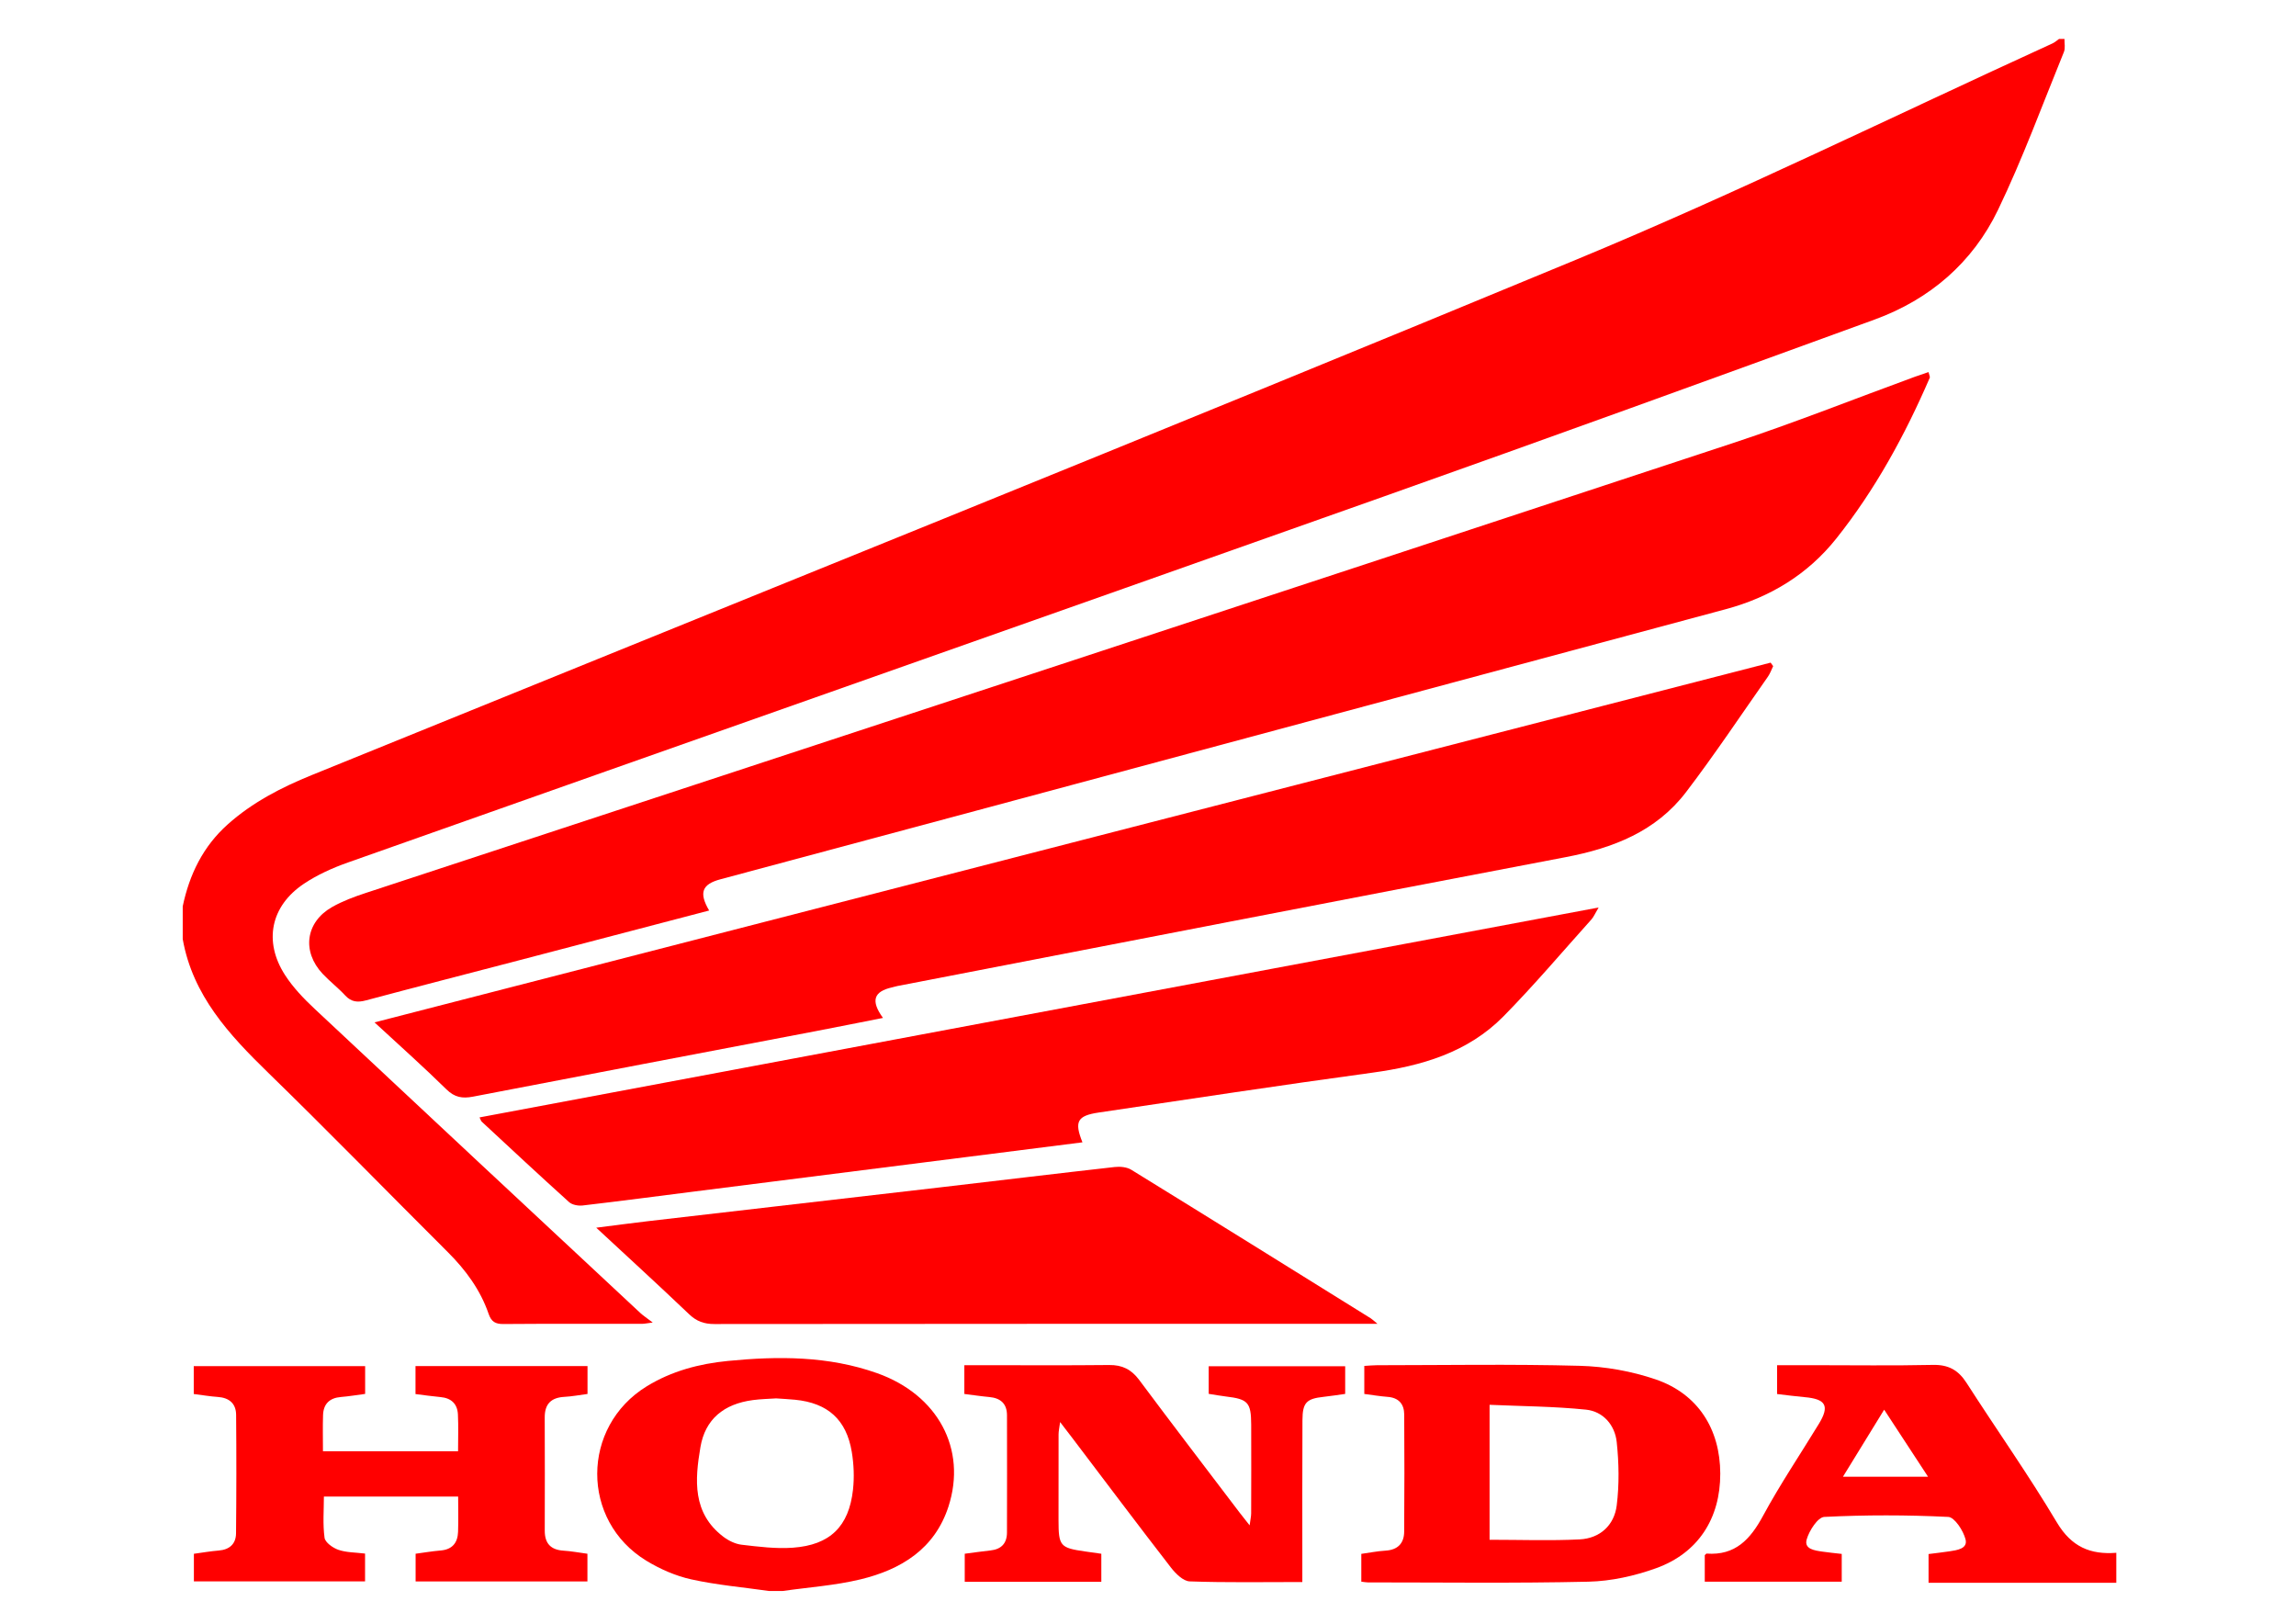 <?xml version="1.0" encoding="utf-8"?>
<!-- Generator: Adobe Illustrator 15.0.0, SVG Export Plug-In . SVG Version: 6.00 Build 0)  -->
<!DOCTYPE svg PUBLIC "-//W3C//DTD SVG 1.1//EN" "http://www.w3.org/Graphics/SVG/1.1/DTD/svg11.dtd">
<svg version="1.1" id="Layer_1" xmlns="http://www.w3.org/2000/svg" xmlns:xlink="http://www.w3.org/1999/xlink" x="0px" y="0px"
	 width="841.89px" height="595.28px" viewBox="0 0 841.89 595.28" enable-background="new 0 0 841.89 595.28" xml:space="preserve">
<path fill-rule="evenodd" clip-rule="evenodd" fill="#FF0000" d="M67,332.28c2.457-11.686,7.438-21.949,16.5-30.044
	c9.079-8.109,19.666-13.547,30.833-18.088c154.66-62.884,309.584-125.13,463.821-189.035
	c58.957-24.428,116.338-52.662,174.427-79.185c0.875-0.399,1.616-1.093,2.419-1.648c0.667,0,1.333,0,2,0
	c-0.044,1.59,0.362,3.364-0.2,4.743c-7.907,19.385-15.116,39.115-24.184,57.949c-9.301,19.32-25.031,32.816-45.233,40.18
	c-59.997,21.867-120.036,43.628-180.225,64.961c-126.496,44.836-253.107,89.35-379.631,134.108
	c-5.594,1.979-11.185,4.492-16.093,7.777c-12.199,8.163-14.859,21.167-6.914,33.475c2.938,4.55,6.829,8.613,10.808,12.341
	c39.754,37.251,79.616,74.388,119.463,111.538c1.071,0.999,2.325,1.801,4.551,3.503c-2.309,0.295-3.042,0.47-3.774,0.471
	c-16.994,0.017-33.989-0.052-50.982,0.078c-2.938,0.022-4.425-0.839-5.408-3.699c-3.034-8.825-8.424-16.135-15.012-22.698
	c-21.953-21.873-43.578-44.079-65.784-65.689C84.009,379.328,70.668,364.981,67,344.28C67,340.28,67,336.28,67,332.28z"/>
<path fill-rule="evenodd" clip-rule="evenodd" fill="#FF0000" d="M282,583.28c-9.521-1.354-19.155-2.19-28.519-4.256
	c-5.726-1.263-11.43-3.767-16.464-6.829c-24.147-14.692-23.968-49.146,0.109-63.938c9.128-5.609,19.24-8.279,29.734-9.311
	c18.491-1.818,36.926-1.85,54.756,4.479c22.273,7.904,32.993,27.812,26.169,48.882c-5.053,15.604-17.408,23.127-32.273,26.713
	c-9.305,2.244-18.995,2.895-28.512,4.261C285.333,583.28,283.667,583.28,282,583.28z M284.576,512.672
	c-2.536,0.177-5.543,0.226-8.504,0.619c-10.71,1.424-17.5,7.015-19.245,17.276c-2.036,11.968-2.993,24.123,8.356,32.785
	c1.917,1.464,4.409,2.699,6.759,2.972c6.224,0.723,12.565,1.539,18.771,1.092c13.644-0.983,20.553-7.771,22.055-21.22
	c0.509-4.564,0.314-9.348-0.437-13.886c-1.966-11.884-8.836-17.969-20.825-19.144C289.354,512.956,287.192,512.855,284.576,512.672z
	"/>
<path fill-rule="evenodd" clip-rule="evenodd" fill="#FF0000" d="M776,580.28c-22.799,0-45.598,0-68.843,0c0-3.661,0-6.886,0-10.543
	c2.442-0.314,5.039-0.604,7.622-0.991c2.818-0.423,6.818-0.944,5.939-4.391c-0.817-3.2-4.005-8.114-6.348-8.229
	c-15.126-0.746-30.325-0.752-45.45-0.001c-2.372,0.118-5.532,5.028-6.449,8.256c-1.015,3.572,2.951,4.057,5.767,4.47
	c2.275,0.334,4.567,0.546,7.084,0.839c0,3.453,0,6.701,0,10.182c-16.856,0-33.419,0-50.224,0c0-3.523,0-6.762,0-9.731
	c0.427-0.373,0.556-0.58,0.669-0.572c10.508,0.769,16.027-5.219,20.683-13.822c6.25-11.551,13.626-22.49,20.476-33.719
	c4.023-6.595,2.625-9.131-5.217-9.81c-3.295-0.285-6.575-0.742-10.095-1.147c0-3.524,0-6.763,0-10.568c4.564,0,8.849,0,13.133,0
	c14.663,0,29.331,0.212,43.987-0.106c5.676-0.123,9.326,1.88,12.35,6.591c10.971,17.097,22.727,33.715,33.116,51.151
	c5.335,8.952,12.257,11.883,21.8,11.144C776,572.947,776,576.613,776,580.28z M675.769,541.391c10.78,0,20.61,0,31.198,0
	c-5.505-8.409-10.562-16.136-16.089-24.579C685.651,525.313,680.901,533.041,675.769,541.391z"/>
<path fill-rule="evenodd" clip-rule="evenodd" fill="#FF0000" d="M260.025,333.809c-23.531,6.163-46.686,12.237-69.846,18.291
	c-18.666,4.879-37.354,9.677-55.993,14.655c-3.056,0.816-5.361,0.626-7.61-1.805c-2.596-2.807-5.673-5.166-8.289-7.956
	c-7.662-8.173-6.24-18.916,3.432-24.432c3.863-2.203,8.144-3.791,12.39-5.188c167.144-54.993,334.334-109.847,501.433-164.976
	c22.412-7.395,44.378-16.142,66.553-24.254c1.61-0.589,3.242-1.117,5.043-1.735c0.28,1.18,0.611,1.729,0.464,2.071
	c-9.083,21.016-19.989,41.019-34.282,58.962c-10.486,13.165-24.261,21.532-40.542,25.902
	c-91.56,24.575-183.102,49.213-274.654,73.816c-31.32,8.417-62.654,16.784-93.973,25.204
	C257.421,324.175,256.188,327.256,260.025,333.809z"/>
<path fill-rule="evenodd" clip-rule="evenodd" fill="#FF0000" d="M650.178,244.218c-0.632,1.291-1.104,2.694-1.921,3.856
	c-9.941,14.157-19.537,28.582-30.022,42.326c-10.989,14.407-26.722,20.528-44.157,23.849
	c-81.711,15.558-163.357,31.46-245.025,47.244c-0.653,0.127-1.287,0.345-1.937,0.49c-6.734,1.508-7.937,4.88-3.348,11.207
	c-8.471,1.666-16.644,3.314-24.833,4.878c-41.832,7.986-83.675,15.916-125.492,23.983c-3.895,0.751-6.736,0.294-9.76-2.681
	c-8.292-8.158-16.999-15.896-26.351-24.547c171.199-44.107,341.557-87.999,511.915-131.89
	C649.558,243.362,649.868,243.79,650.178,244.218z"/>
<path fill-rule="evenodd" clip-rule="evenodd" fill="#FF0000" d="M396.912,418.795c-14.246,1.807-28.398,3.602-42.55,5.395
	c-33.197,4.205-66.395,8.406-99.591,12.614c-13.708,1.737-27.408,3.547-41.132,5.146c-1.617,0.188-3.841-0.222-4.979-1.247
	c-10.769-9.703-21.365-19.597-31.993-29.457c-0.32-0.296-0.435-0.813-0.827-1.587c136.526-25.604,272.812-51.164,410.338-76.956
	c-1.339,2.252-1.819,3.463-2.635,4.371c-10.681,11.894-21.023,24.125-32.227,35.508c-13.089,13.299-30.055,18.217-48.146,20.683
	c-33.478,4.563-66.884,9.647-100.307,14.608C394.979,409.044,393.864,411.199,396.912,418.795z"/>
<path fill-rule="evenodd" clip-rule="evenodd" fill="#FF0000" d="M505.101,485.343c-3.026,0-4.683,0-6.34,0
	c-78.935,0-157.869-0.023-236.804,0.07c-3.751,0.005-6.525-0.974-9.27-3.591c-10.944-10.435-22.109-20.636-34.056-31.725
	c7.043-0.892,13.035-1.705,19.04-2.402c35.697-4.144,71.399-8.243,107.096-12.392c21.318-2.478,42.623-5.063,63.951-7.457
	c1.99-0.224,4.458-0.002,6.093,1.005c29.328,18.062,58.563,36.274,87.811,54.466C503.139,483.639,503.575,484.089,505.101,485.343z"
	/>
<path fill-rule="evenodd" clip-rule="evenodd" fill="#FF0000" d="M71.044,511.063c0-3.669,0-6.781,0-10.227
	c20.979,0,41.711,0,62.846,0c0,3.345,0,6.562,0,10.194c-2.993,0.392-5.915,0.893-8.858,1.131c-4.191,0.339-6.446,2.534-6.58,6.673
	c-0.138,4.294-0.031,8.597-0.031,13.229c16.609,0,32.818,0,49.541,0c0-4.622,0.167-9.077-0.05-13.515
	c-0.189-3.862-2.439-6-6.379-6.356c-2.974-0.269-5.932-0.706-9.178-1.104c0-3.409,0-6.664,0-10.255c20.978,0,41.87,0,63.075,0
	c0,3.394,0,6.632,0,10.216c-2.898,0.377-5.665,0.911-8.453,1.062c-4.883,0.262-7.261,2.596-7.238,7.563
	c0.063,13.83,0.045,27.66,0.012,41.49c-0.011,4.685,2.198,7.049,6.901,7.338c2.816,0.173,5.609,0.71,8.745,1.128
	c0,3.279,0,6.528,0,10.155c-20.871,0-41.76,0-63.001,0c0-3.207,0-6.445,0-10.159c2.974-0.395,6.047-0.928,9.143-1.183
	c4.282-0.354,6.281-2.79,6.425-6.828c0.147-4.153,0.033-8.315,0.033-12.937c-16.419,0-32.635,0-49.232,0
	c0,4.97-0.443,10.114,0.243,15.104c0.237,1.724,3.059,3.717,5.101,4.418c2.92,1.002,6.208,0.931,9.752,1.369
	c0,3.308,0,6.545,0,10.188c-20.789,0-41.648,0-62.765,0c0-3.402,0-6.64,0-10.114c3.193-0.428,6.125-0.952,9.08-1.185
	c3.986-0.313,6.333-2.421,6.373-6.296c0.148-14.489,0.155-28.982,0.031-43.472c-0.036-4.131-2.539-6.258-6.714-6.543
	C77.06,511.956,74.277,511.472,71.044,511.063z"/>
<path fill-rule="evenodd" clip-rule="evenodd" fill="#FF0000" d="M403.83,569.63c0,3.559,0,6.795,0,10.276
	c-16.753,0-33.203,0-50.083,0c0-3.337,0-6.694,0-10.282c3.213-0.415,6.323-0.869,9.445-1.206c3.972-0.429,6.034-2.612,6.044-6.567
	c0.037-14.331,0.033-28.663,0.005-42.995c-0.008-4.267-2.368-6.307-6.499-6.684c-2.971-0.271-5.926-0.723-9.141-1.125
	c0-3.458,0-6.703,0-10.546c2.216,0,4.161,0,6.105,0c15.666,0.001,31.333,0.107,46.997-0.063c4.78-0.052,8.123,1.597,10.998,5.452
	c12.15,16.293,24.513,32.429,36.803,48.617c0.988,1.302,2.019,2.57,3.705,4.713c0.278-2.109,0.559-3.265,0.563-4.421
	c0.033-10.833,0.051-21.666,0.01-32.498c-0.031-8.158-1.169-9.358-9.281-10.324c-1.979-0.236-3.943-0.604-6.305-0.972
	c0-3.251,0-6.494,0-10.123c16.564,0,33.121,0,50.049,0c0,3.285,0,6.523,0,10.147c-2.664,0.366-5.262,0.789-7.875,1.07
	c-6.297,0.679-7.759,2.074-7.793,8.548c-0.09,17.665-0.038,35.332-0.042,52.997c-0.001,1.969,0,3.937,0,6.352
	c-14.118,0-27.725,0.25-41.306-0.236c-2.379-0.085-5.167-2.86-6.883-5.077c-12.137-15.676-24.043-31.53-36.025-47.326
	c-1.29-1.7-2.597-3.389-4.604-6.007c-0.284,2.183-0.559,3.329-0.563,4.477c-0.034,10.499-0.027,20.999-0.018,31.498
	c0.008,9.479,0.585,10.151,9.718,11.458C399.67,569.043,401.484,569.297,403.83,569.63z"/>
<path fill-rule="evenodd" clip-rule="evenodd" fill="#FF0000" d="M499.159,579.867c0-3.563,0-6.687,0-10.196
	c3.032-0.419,5.94-1.009,8.874-1.182c4.498-0.265,6.808-2.684,6.844-6.957c0.119-14.314,0.101-28.632,0.015-42.947
	c-0.022-3.859-2.02-6.164-6.104-6.472c-2.786-0.209-5.553-0.685-8.532-1.068c0-3.521,0-6.758,0-10.275
	c1.723-0.1,3.18-0.256,4.637-0.257c24.805-0.015,49.621-0.451,74.407,0.217c9.318,0.251,18.946,1.961,27.765,4.966
	c15.536,5.294,23.681,18.235,23.716,34.561c0.035,16.351-8.059,29.123-23.567,34.689c-7.855,2.82-16.45,4.736-24.761,4.928
	c-26.954,0.62-53.932,0.257-80.9,0.261C500.912,580.134,500.272,579.995,499.159,579.867z M546.194,564.506
	c11.438,0,22.249,0.399,33.014-0.138c7.47-0.373,12.703-5.183,13.609-12.47c0.95-7.644,0.815-15.563-0.007-23.239
	c-0.663-6.198-4.947-11.21-11.271-11.86c-11.655-1.198-23.43-1.241-35.345-1.773C546.194,532.349,546.194,548.437,546.194,564.506z"
	/>
</svg>
